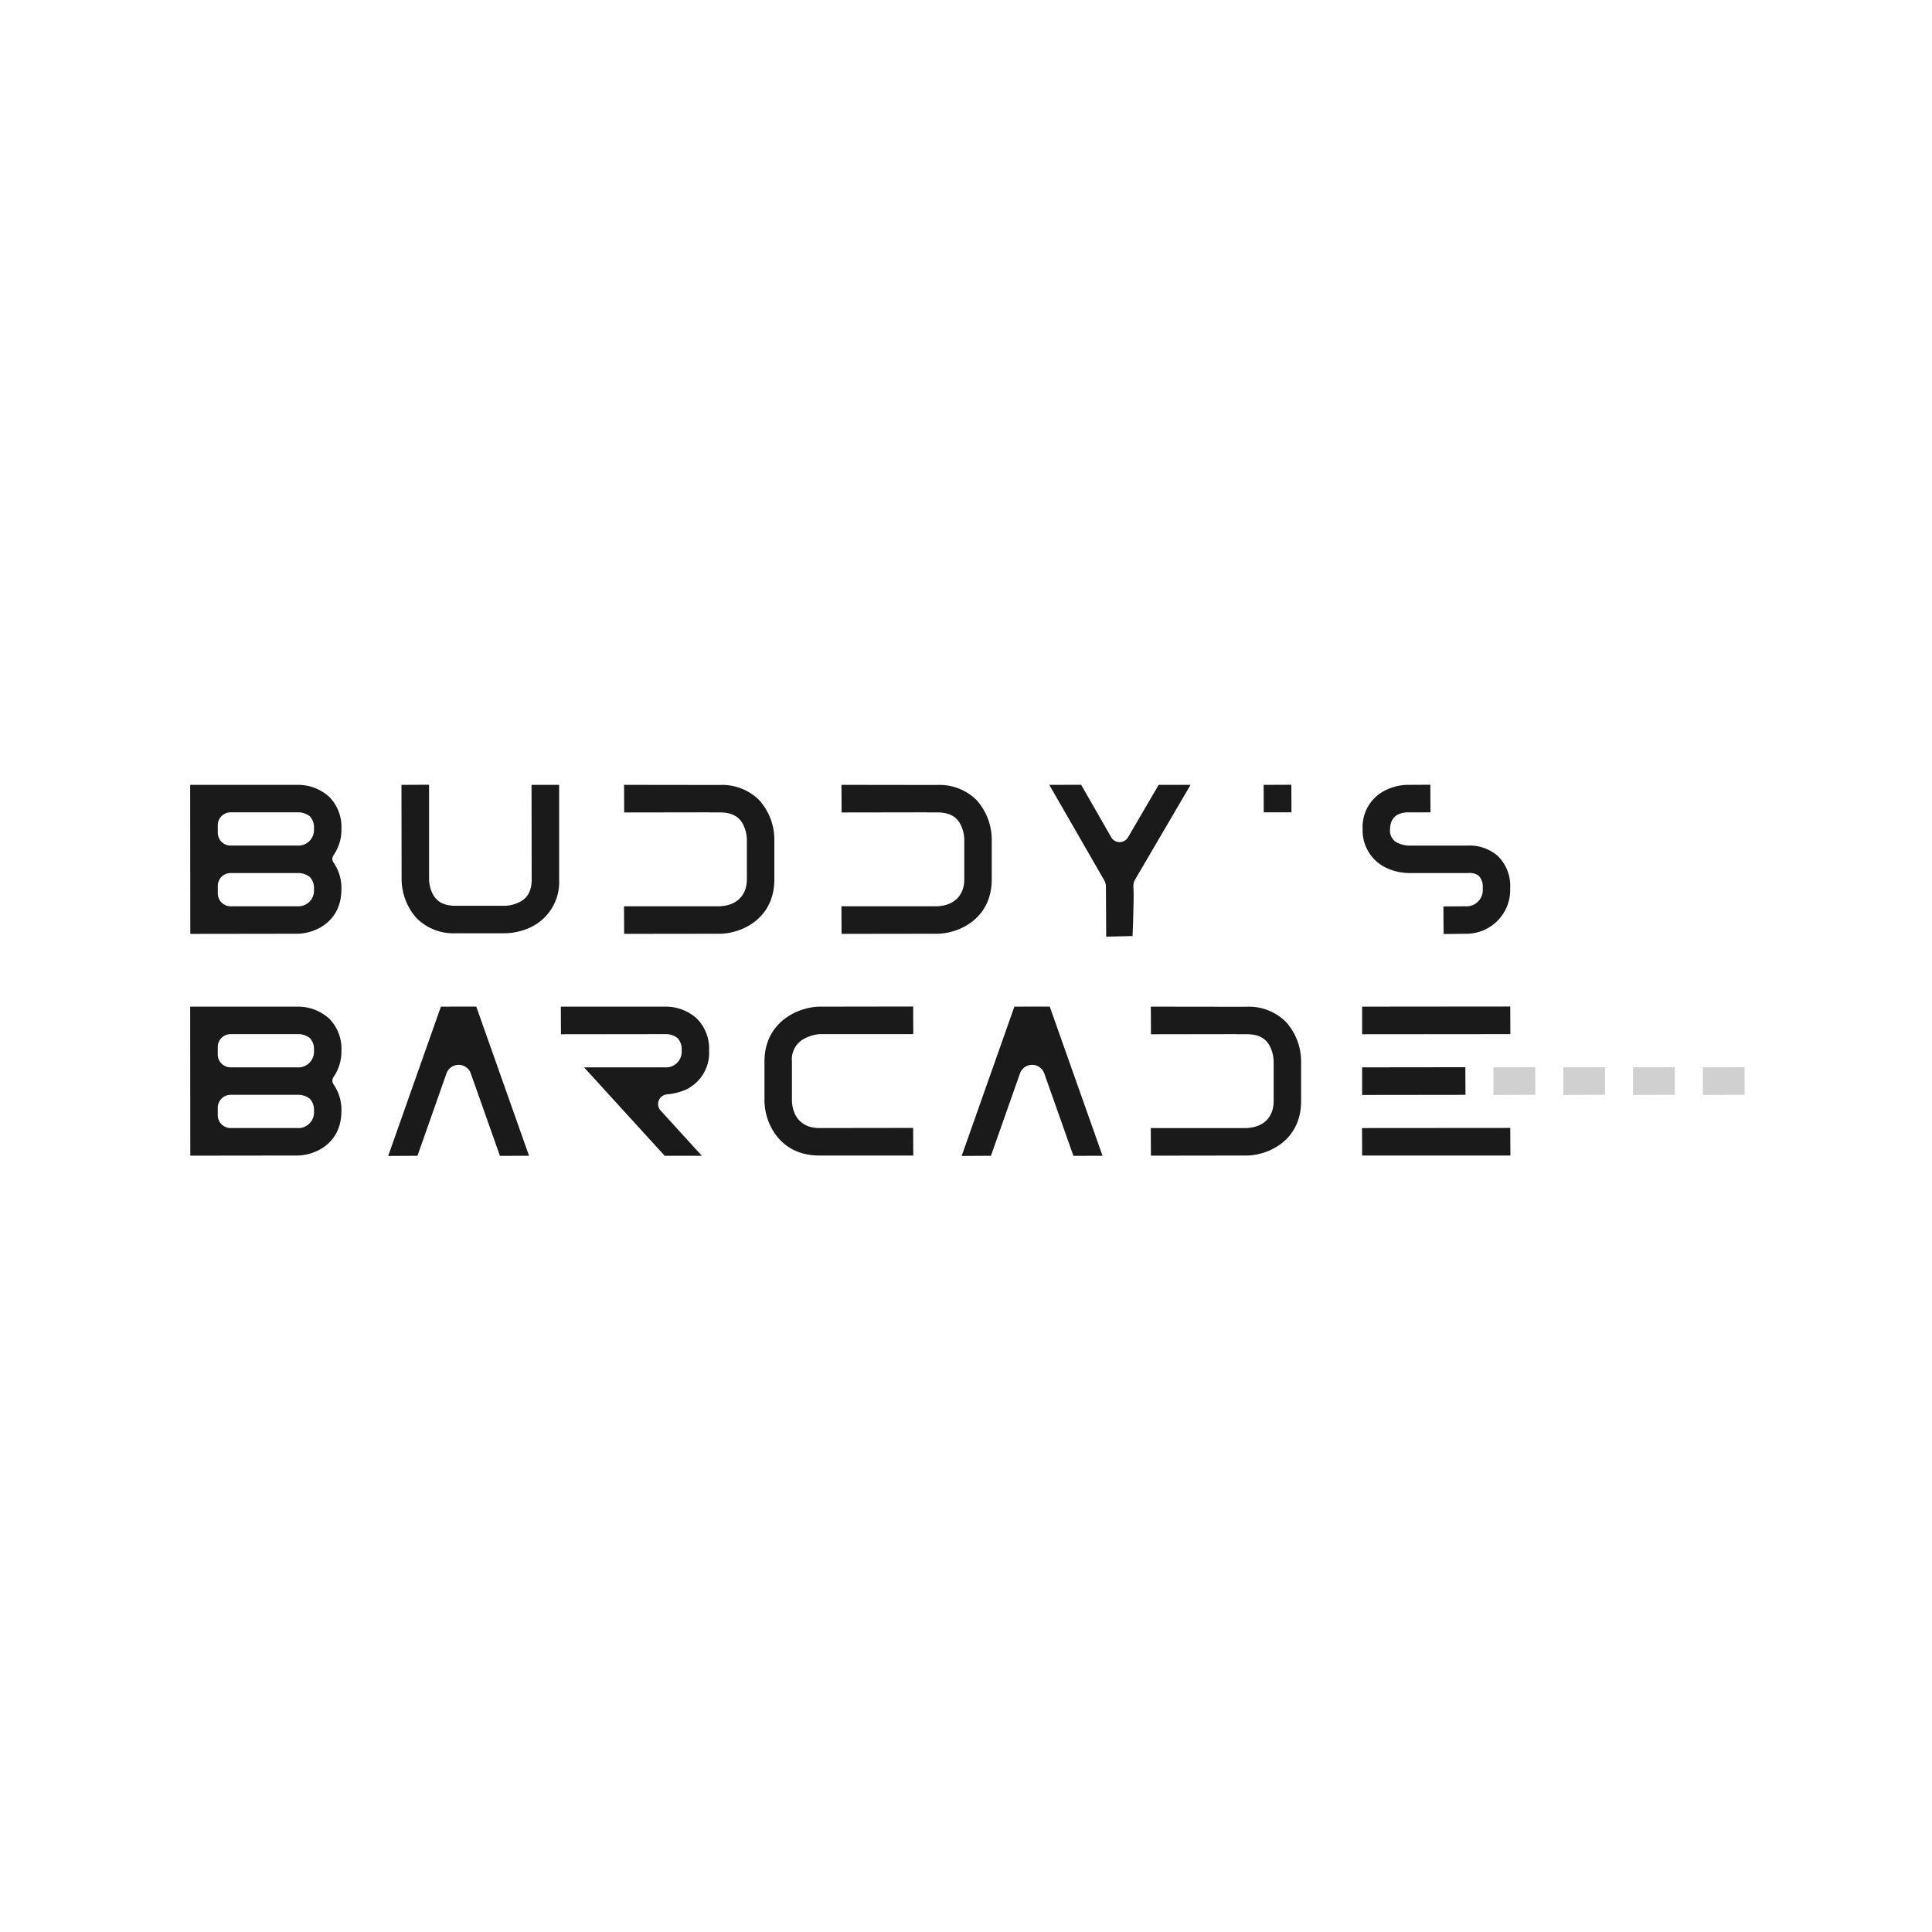 <?xml version="1.0" encoding="UTF-8"?> <svg xmlns="http://www.w3.org/2000/svg" xmlns:xlink="http://www.w3.org/1999/xlink" width="360" height="360" viewBox="0 0 360 360"><rect x="0" y="0" width="360" height="360" fill="#808080" stroke="none"/><defs><clipPath id="clip-Ba-1_8"><rect width="360" height="360"></rect></clipPath></defs><g id="Ba-1_8" data-name="Ba-1 – 8" clip-path="url(#clip-Ba-1_8)"><rect width="360" height="360" fill="#fff"></rect><path id="Path_453" data-name="Path 453" d="M28.185,8.21a7.957,7.957,0,0,0-2.267-5.941A8.621,8.621,0,0,0,20.144.031H0L.024,27.8,19.9,27.772c3.329,0,8.283-2.206,8.283-8.284a8.266,8.266,0,0,0-1.465-4.973,1.213,1.213,0,0,1,0-1.378A8.3,8.3,0,0,0,28.185,8.21M5.142,7.548a2.4,2.4,0,0,1,2.4-2.4H20.274c.029,0,.059,0,.088,0a3.62,3.62,0,0,1,1.841.665,1,1,0,0,1,.142.12,3.033,3.033,0,0,1,.721,2.241A2.924,2.924,0,0,1,19.9,11.342H7.535a2.378,2.378,0,0,1-1.689-.7,2.418,2.418,0,0,1-.7-1.7ZM19.9,22.653H7.535a2.379,2.379,0,0,1-1.689-.7,2.413,2.413,0,0,1-.7-1.7V18.859a2.418,2.418,0,0,1,.7-1.695,2.387,2.387,0,0,1,1.7-.7H20.274c.029,0,.059,0,.088,0a3.62,3.62,0,0,1,1.841.665,1.108,1.108,0,0,1,.142.119,3.032,3.032,0,0,1,.721,2.241A2.922,2.922,0,0,1,19.9,22.653m3.165-3.165h0Z" transform="translate(35.435 146.217)" fill="#1a1a1a"></path><path id="Path_454" data-name="Path 454" d="M58.841,27.679h9.248a11.754,11.754,0,0,0,4.881-1.2,9.315,9.315,0,0,0,5.142-8.817V.025H72.969l.025,17.633c0,2.026-.679,3.343-2.136,4.146a6.8,6.8,0,0,1-2.728.755l-9.289,0c-2.11,0-3.462-.68-4.254-2.142a6.551,6.551,0,0,1-.711-2.706V0L48.733.025l.026,17.545a11.013,11.013,0,0,0,2.83,7.336,9.747,9.747,0,0,0,7.252,2.773" transform="translate(26.074 146.223)" fill="#1a1a1a"></path><path id="Path_455" data-name="Path 455" d="M118.011,27.771c4.032-.075,10.066-2.837,10.066-10.135V10.2A11,11,0,0,0,125.2,2.822,9.807,9.807,0,0,0,117.928.046c-7.73,0-15.269-.016-15.269-.016L100.07.023l.024,5.148,15.755-.024a1.179,1.179,0,0,1,.2.017h1.877c2.132,0,3.5.693,4.3,2.182a6.761,6.761,0,0,1,.728,2.761v7.529c0,2.991-1.882,4.866-5.032,5.016h-17.86l.024,5.142Z" transform="translate(16.213 146.218)" fill="#1a1a1a"></path><path id="Path_456" data-name="Path 456" d="M168.072.046C160.341.046,152.8.03,152.8.03L150.214.024l.024,5.147,15.754-.024a1.179,1.179,0,0,1,.2.017h1.878c2.132,0,3.5.693,4.3,2.183a6.756,6.756,0,0,1,.729,2.76v7.529c0,2.991-1.882,4.866-5.033,5.016h-17.86l.024,5.143,17.919-.025c4.033-.075,10.067-2.837,10.067-10.135V10.2a11.038,11.038,0,0,0-2.875-7.379A9.8,9.8,0,0,0,168.072.046" transform="translate(6.581 146.218)" fill="#1a1a1a"></path><path id="Path_457" data-name="Path 457" d="M218.526.028l-5.714,9.778a1.815,1.815,0,0,1-1.558.893h-.007a1.816,1.816,0,0,1-1.557-.9L204.084.015l-5.936.013,10.237,17.784a2.411,2.411,0,0,1,.316,1.105l.05,9.4,4.9-.118c.133-1.835.226-7.459.216-7.985l-.045-1.264a2.382,2.382,0,0,1,.329-1.3L224.468.028Z" transform="translate(-2.628 146.22)" fill="#1a1a1a"></path><path id="Path_458" data-name="Path 458" d="M252.769,5.144,252.749.007l-5.164.019.019,5.118Z" transform="translate(-12.124 146.222)" fill="#1a1a1a"></path><path id="Path_459" data-name="Path 459" d="M274.867,15.508a10.232,10.232,0,0,0,4.1.947h11.008c.042,0,.084,0,.125.006l.048-.007c.041-.006.082-.01.123-.012s.092,0,.137,0a2.863,2.863,0,0,1,1.518.434,1.269,1.269,0,0,1,.193.149,3.046,3.046,0,0,1,.674,2.252,3.039,3.039,0,0,1-3.234,3.374l-4.092.029.033,5.142,4.048-.051a8.182,8.182,0,0,0,8.362-8.494h0a7.785,7.785,0,0,0-2.39-6.076,8.023,8.023,0,0,0-5.6-1.86l-10.974,0c-.032,0-.063,0-.1,0a5.545,5.545,0,0,1-1.767-.44,2.508,2.508,0,0,1-1.55-2.619c0-1.112.409-3,3.145-3.131l4.385,0L283.036,0l-4.418.024a9.609,9.609,0,0,0-3.961,1.016,7.593,7.593,0,0,0-4.242,7.233,7.668,7.668,0,0,0,4.453,7.234" transform="translate(-16.509 146.223)" fill="#1a1a1a"></path><path id="Path_460" data-name="Path 460" d="M28.185,59.362a7.957,7.957,0,0,0-2.267-5.941,8.621,8.621,0,0,0-5.774-2.238H0L.024,78.949,19.9,78.924c3.329,0,8.283-2.206,8.283-8.284a8.266,8.266,0,0,0-1.465-4.973,1.212,1.212,0,0,1,0-1.377,8.306,8.306,0,0,0,1.464-4.927M5.142,58.7a2.4,2.4,0,0,1,2.4-2.4H20.274c.029,0,.059,0,.088,0a3.62,3.62,0,0,1,1.841.665,1,1,0,0,1,.142.12,3.033,3.033,0,0,1,.721,2.241A2.924,2.924,0,0,1,19.9,62.494H7.539a2.4,2.4,0,0,1-2.4-2.4ZM19.9,73.805H7.539a2.4,2.4,0,0,1-2.4-2.4V70.011a2.416,2.416,0,0,1,.7-1.694,2.383,2.383,0,0,1,1.7-.705H20.274c.029,0,.058,0,.087,0a3.618,3.618,0,0,1,1.842.665,1.108,1.108,0,0,1,.142.119,3.032,3.032,0,0,1,.721,2.241A2.922,2.922,0,0,1,19.9,73.805m3.165-3.165h0Z" transform="translate(35.435 136.391)" fill="#1a1a1a"></path><path id="Path_461" data-name="Path 461" d="M55.492,51.177,45.668,79l5.457-.032,5.411-15.349a2.4,2.4,0,0,1,4.525,0l5.432,15.364,5.423-.016-9.833-27.8Z" transform="translate(26.662 136.395)" fill="#1a1a1a"></path><path id="Path_462" data-name="Path 462" d="M110.852,53.422a8.574,8.574,0,0,0-5.76-2.239H85.49l.025,5.142,19.694-.024c.029,0,.059,0,.088,0a3.617,3.617,0,0,1,1.839.665,1.132,1.132,0,0,1,.143.12A3.034,3.034,0,0,1,108,59.329a2.925,2.925,0,0,1-3.165,3.166H89.819L104.847,78.98l6.92-.006-7.681-8.426a1.807,1.807,0,0,1,1.15-3.013,11.282,11.282,0,0,0,3.653-.932,7.608,7.608,0,0,0,4.227-7.275,7.921,7.921,0,0,0-2.265-5.907" transform="translate(19.013 136.391)" fill="#1a1a1a"></path><path id="Path_463" data-name="Path 463" d="M142.546,51.18c-4.042.148-10.088,2.987-10.088,10.2V68.8c.056,4.057,2.819,10.117,10.2,10.117h17.526l-.024-5.142-17.5.023c-3.05,0-4.951-1.893-5.086-5.063V61.381h0a4.325,4.325,0,0,1,2.261-4.215,7.546,7.546,0,0,1,2.811-.865c.041,0,.083-.006.124-.006h17.417l-.024-5.142Z" transform="translate(9.991 136.397)" fill="#1a1a1a"></path><path id="Path_464" data-name="Path 464" d="M187.76,51.177,177.936,79l5.457-.032,5.41-15.349a2.4,2.4,0,0,1,4.525,0l5.432,15.364,5.424-.016-9.834-27.8Z" transform="translate(1.255 136.395)" fill="#1a1a1a"></path><path id="Path_465" data-name="Path 465" d="M239.423,51.2c-7.731,0-15.269-.016-15.269-.016l-2.589-.006.024,5.147,15.755-.024a1.179,1.179,0,0,1,.2.017h1.877c2.134,0,3.5.694,4.3,2.184a6.755,6.755,0,0,1,.728,2.761v7.528c0,2.99-1.882,4.864-5.033,5.015l-17.859,0,.024,5.142,17.919-.025c4.032-.075,10.066-2.837,10.066-10.134V61.352a11.012,11.012,0,0,0-2.875-7.378,9.8,9.8,0,0,0-7.273-2.777" transform="translate(-7.125 136.392)" fill="#1a1a1a"></path><path id="Path_466" data-name="Path 466" d="M270.3,51.177v5.142l27.626-.025-.024-5.142Z" transform="translate(-16.488 136.397)" fill="#1a1a1a"></path><path id="Path_467" data-name="Path 467" d="M270.3,65.178V70.32l19.257-.024-.025-5.142Z" transform="translate(-16.488 133.707)" fill="#1a1a1a"></path><path id="Path_468" data-name="Path 468" d="M300.6,65.178V70.32l7.786-.024-.01-5.142Z" transform="translate(-22.308 133.707)" fill="#d0d0d0"></path><path id="Path_469" data-name="Path 469" d="M316.695,65.178V70.32l7.786-.024-.01-5.142Z" transform="translate(-25.4 133.707)" fill="#d0d0d0"></path><path id="Path_470" data-name="Path 470" d="M332.791,65.178V70.32l7.786-.024-.01-5.142Z" transform="translate(-28.492 133.707)" fill="#d0d0d0"></path><path id="Path_471" data-name="Path 471" d="M348.887,65.178V70.32l7.786-.024-.01-5.142Z" transform="translate(-31.584 133.707)" fill="#d0d0d0"></path><path id="Path_472" data-name="Path 472" d="M270.274,79.18,270.3,84.3h27.626l-.025-5.142Z" transform="translate(-16.483 131.018)" fill="#1a1a1a"></path></g></svg> 